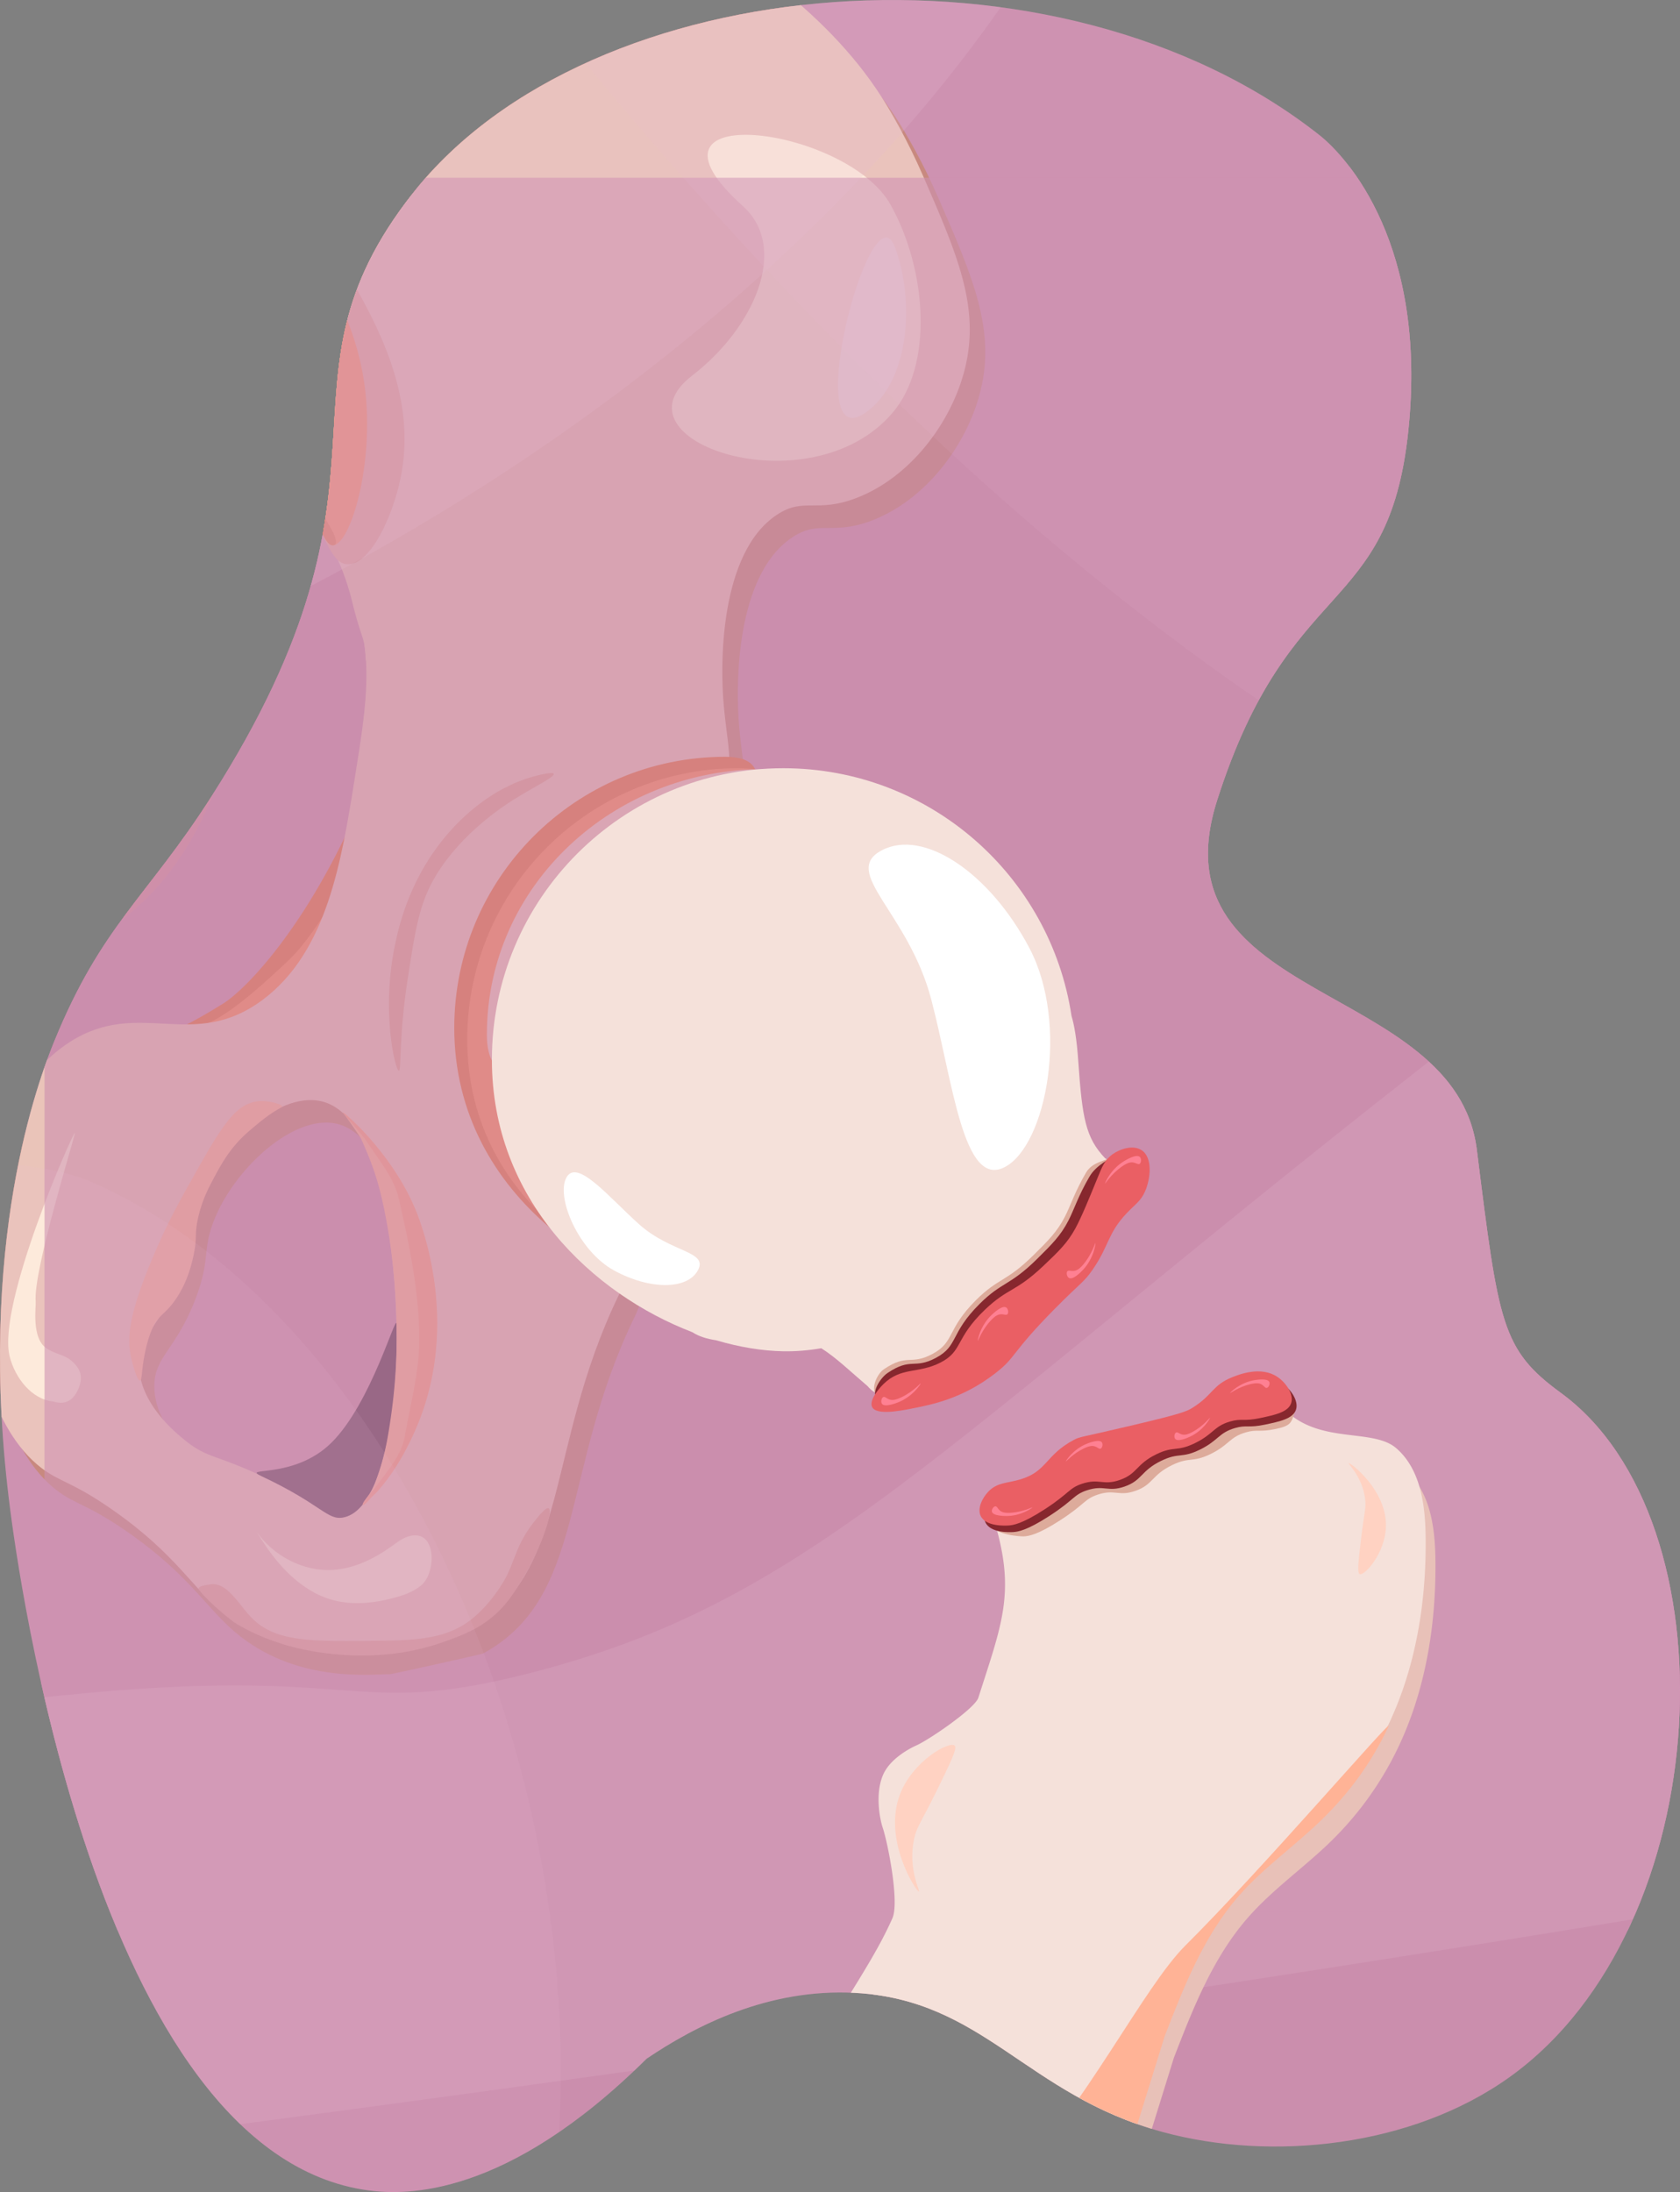 <svg id="Layer_1" data-name="Layer 1" xmlns="http://www.w3.org/2000/svg" xmlns:xlink="http://www.w3.org/1999/xlink" viewBox="0 0 2570.493 3353.04"><rect x="0" y="0" width="2570.493" height="3353.04" fill="#808080" stroke="none"/><defs><style>.cls-1,.cls-15{fill:#cb8ead;}.cls-2{clip-path:url(#clip-path);}.cls-3{fill:#ffa180;}.cls-16,.cls-3{opacity:0.2;}.cls-4{fill:#e66f36;}.cls-5{fill:#ff8751;}.cls-6{fill:#c48476;}.cls-7{fill:#eac4b9;}.cls-8{fill:#4d304c;}.cls-9{fill:#ffefdb;}.cls-10{fill:#fff9f3;}.cls-11{fill:#ffb394;}.cls-12{fill:#e0a394;}.cls-13{fill:#ffa080;}.cls-14{fill:#efc9bd;}.cls-15{opacity:0.6;}.cls-16,.cls-17{fill:#eabbd5;}.cls-17{opacity:0.1;}.cls-18{fill:#e8c1b8;}.cls-19{fill:#f5e1da;}.cls-20{fill:#ffb396;}.cls-21{fill:#ffd2c2;}.cls-22{fill:#ddab9b;}.cls-23{fill:#87272e;}.cls-24{fill:#ea5f64;}.cls-25{fill:#ff8092;}.cls-26{fill:#fff;}</style><clipPath id="clip-path"><path class="cls-1" d="M989.336,3149.109c74.121-50.174,186.197-107.977,318.956-100.723,197.308,10.78,261.08,155.467,470.04,212.637,167.284,45.768,382.326,23.057,531.593-83.936,320.55-229.766,343.783-852.531,78.34-1046.399-90.921-66.405-95.296-105.301-128.641-372.059-32.409-259.273-497.088-222.032-397.357-534.448C1972.951,877.46,2124.347,945.736,2154.644,660.413c30.217-284.569-93.243-420.185-135.696-453.7C1617.973-109.83,902.456-49.373,631.21,296.245c-231.101,294.467,8.303,427.33-307.764,922.341-98.374,154.069-168.118,196.668-240.616,374.913C60.315,1648.853-37.647,1902.135,15.681,2309.751c10.015,76.551,128.881,985.118,548.38,1040.804C619.993,3357.979,774.193,3362.577,989.336,3149.109Z"/></clipPath></defs><title>Fractura de cadera</title><path class="cls-1" d="M989.336,3149.109c74.121-50.174,186.197-107.977,318.956-100.723,197.308,10.78,261.08,155.467,470.04,212.637,167.284,45.768,382.326,23.057,531.593-83.936,320.55-229.766,343.783-852.531,78.34-1046.399-90.921-66.405-95.296-105.301-128.641-372.059-32.409-259.273-497.088-222.032-397.357-534.448C1972.951,877.46,2124.347,945.736,2154.644,660.413c30.217-284.569-93.243-420.185-135.696-453.7C1617.973-109.83,902.456-49.373,631.21,296.245c-231.101,294.467,8.303,427.33-307.764,922.341-98.374,154.069-168.118,196.668-240.616,374.913C60.315,1648.853-37.647,1902.135,15.681,2309.751c10.015,76.551,128.881,985.118,548.38,1040.804C619.993,3357.979,774.193,3362.577,989.336,3149.109Z"/><g class="cls-2"><rect class="cls-1" x="63.084" y="255.202" width="2697.546" height="2697.545"/><path class="cls-3" d="M-595.286,1904.865c67.658,13.951,152.112-40.924,258.891-110.304,115.972-75.354,140.751-128.09,265.445-228.216,161.938-130.032,207.804-111.477,285.108-182.573,180.613-166.107,180.375-497.434,180.24-684.648-.071-99.443-9.02-900.368-419.469-1095.437-21.366-10.155-202.821-92.762-389.975-3.804-148.032,70.362-224.117,212.167-262.168,285.27C-993.378,492.56-885.516,1845.019-595.286,1904.865Z"/><path class="cls-4" d="M89.036,1629.335c3.893,34.448,90.571,54.343,147.303,57.012,103.735,4.88,183.473-44.254,214.024-65.677,82.876-58.117,116.535-131.638,161.401-229.636,24.863-54.308,43.937-156.309,82.085-360.312,6.315-33.773,14.458-80.635-6.716-129.864-25.05-58.24-81.964-98.477-93.385-89.991-10.113,7.514,20.379,49.553,34.75,102.026,31.211,113.957-37.44,218.201-69.154,296.031-80.333,197.147-179.792,302.325-218.09,326.294C144.204,1658.543,85.361,1596.814,89.036,1629.335Z"/><path class="cls-5" d="M112.831,1662.905c3.893,34.448,90.571,54.343,147.303,57.012,103.735,4.88,183.473-44.254,214.024-65.677,82.876-58.117,116.535-131.638,161.401-229.636,24.863-54.308,43.937-156.309,82.085-360.312,6.315-33.773,14.458-80.635-6.716-129.864-25.05-58.24-81.964-98.477-93.385-89.991-10.113,7.514,20.379,49.553,34.75,102.026,31.211,113.957-28.582,222.429-69.154,296.031-43.52,78.951-90.423,178.011-142.842,227.571-70.206,66.376-125.591,111.042-165.61,102.208C169.379,1549.029,109.156,1630.384,112.831,1662.905Z"/><path class="cls-6" d="M1436.263,303.858c-24.294-55.836-49.747-99.298-63.947-121.499C1200.258-86.638,774.088-214.138,752.033-220.505,630.487-255.592,248.483-365.867,170.118-233.294c-43.907,74.279,14.339,243.009,115.104,326.128,44.536,36.737,79.99,42.365,102.315,89.526,21.274,44.941,11.734,87.69-12.79,204.629-25.584,121.994-38.375,182.991-38.368,185.446.398,133.499,127.822,178.15,201.708,298.929,17.959,29.357,24.579,63.212,34.895,103.935,20.526,81.026,10.212,145.531-6.395,249.392-20.405,127.614-42.451,265.487-140.683,338.917-106.807,79.841-188.32-2.738-294.155,63.947C-54.233,1744.74-63.542,2164.22,86.988,2279.812c28.367,21.783,46.798,20.785,108.709,63.947,99.279,69.212,121.617,120.39,172.656,159.867,92.303,71.395,202.311,56.806,227.862,57.38,2.899.065,140.499-30.418,143.029-31.801,157.754-86.257,117.712-277.79,230.208-511.574,6.428-13.359,19.663-39.965,12.789-70.341-12.575-55.573-79.456-66.321-134.288-115.104-83.001-73.845-89.246-191.121-89.526-198.235-6.067-154.319,142.066-326.693,281.366-351.707,26.53-4.764,60.239-5.53,83.131-31.973,31.662-36.576,9.151-83.605,6.394-166.262-.898-26.926-6.761-202.704,83.131-262.181,41.249-27.292,60.545-2.231,121.499-25.579,82.811-31.72,145.863-115.772,166.261-198.235C1523.422,504.176,1488.534,423.994,1436.263,303.858ZM549.838,2354.957c-25.334,5.473-32.793-19.225-125.471-62.736-69.647-32.698-83.439-27.203-116.508-53.773-15.195-12.208-70.701-56.805-71.698-116.508-.779-46.666,32.523-55.933,62.736-134.433,23.075-59.956,10.715-72.907,26.886-116.508,30.416-82.007,122.396-166.288,188.206-152.357,108.143,22.892,115.562,304.623,116.508,340.562C633.514,2173.744,612.925,2341.329,549.838,2354.957Z"/><path class="cls-7" d="M1412.525,269.419c-24.294-55.836-49.747-99.298-63.947-121.499C1176.52-121.078,750.35-248.578,728.295-254.945c-121.546-35.087-503.55-145.362-581.915-12.789-43.907,74.279,14.339,243.009,115.104,326.128C306.02,95.132,341.474,100.759,363.799,147.92c21.274,44.941,11.734,87.69-12.79,204.629-25.584,121.994-38.375,182.991-38.368,185.446.398,133.499,127.822,178.15,201.708,298.929,17.959,29.357,24.579,63.212,34.895,103.935,20.526,81.026,10.212,145.531-6.395,249.392-20.405,127.614-42.451,265.487-140.683,338.917-106.807,79.841-188.32-2.738-294.155,63.947C-77.971,1710.3-87.279,2129.781,63.25,2245.372c28.367,21.783,46.798,20.785,108.709,63.947,99.279,69.212,121.617,120.39,172.656,159.867,92.303,71.395,202.311,56.806,227.862,57.38,2.899.065,140.499-30.418,143.029-31.801,157.754-86.257,117.712-277.79,230.208-511.574,6.428-13.359,19.663-39.965,12.789-70.341-12.575-55.573-79.456-66.321-134.288-115.104-83.001-73.845-89.246-191.121-89.526-198.235-6.067-154.319,142.066-326.693,281.366-351.707,26.53-4.764,60.239-5.53,83.131-31.973,31.662-36.576,9.151-83.605,6.394-166.262-.898-26.926-6.761-202.704,83.131-262.181,41.249-27.292,60.545-2.231,121.499-25.579,82.811-31.72,145.863-115.772,166.261-198.235C1499.684,469.737,1464.796,389.555,1412.525,269.419ZM526.1,2320.517c-25.334,5.473-32.793-19.225-125.471-62.736-69.647-32.698-83.439-27.203-116.508-53.773-15.195-12.208-70.701-56.805-71.698-116.508-.779-46.666,32.523-55.933,62.736-134.433,23.075-59.956,10.715-72.907,26.886-116.508,30.416-82.007,122.396-166.288,188.206-152.357,108.143,22.892,115.562,304.623,116.508,340.562C609.776,2139.305,589.188,2306.889,526.1,2320.517Z"/><path class="cls-8" d="M400.63,2258.272c92.677,43.51,100.136,68.208,125.471,62.735,63.087-13.628,83.675-181.213,80.659-295.752-.485-18.424-38.457,120.905-99.588,181.452C449.054,2264.271,366.686,2242.337,400.63,2258.272Z"/><path class="cls-9" d="M1136.417,315.032c-184.104-165.305,158.945-122.966,226.381-1.614,55.297,99.508,65.735,244.466,2.778,318.11-126.351,147.799-436.266,42.561-306.464-57.099C1153.021,502.329,1208.508,379.762,1136.417,315.032Z"/><path class="cls-10" d="M1369.569,378.604c30.481,83.775,20.663,197.16-37.111,246.339C1216.509,723.644,1332.397,276.439,1369.569,378.604Z"/><path class="cls-9" d="M392.693,2343.218c26.265,37.003,71.377,60.954,116.668,58.151,32.874-2.035,63.668-17.287,90.392-36.539,8.088-5.827,16.15-12.171,25.738-14.898,42.664-12.132,42.272,54.073,20.107,73.97-12.69,11.391-29.539,16.838-46.066,21.038-43.688,11.105-86.062,11.473-125.384-12.648C438.38,2410.352,414.242,2378.382,392.693,2343.218Z"/><path class="cls-9" d="M114.62,1732.753c1.636.959-64.52,211.346-59.988,258.534.687,7.151-6.834,56.218,16.776,71.284,16.572,10.574,26.884,8.525,39.995,20.76,12.581,11.741,16.37,24.428,7.522,43.32-12.84,27.417-35.269,17.269-37.59,17.055-32.593-3.002-58.259-35.849-66.536-68.717C-5.184,1995.65,111.998,1731.216,114.62,1732.753Z"/><path class="cls-11" d="M219.988,2078.945c.759-4.513,4.609-27.397,12.53-45.563,10.515-24.116,20.159-21.464,37.589-47.841,17.367-26.282,23.215-52.254,26.198-66.066,5.925-27.432.8-30.19,6.834-56.953,6.05-26.832,16.062-45.622,23.92-60.37,10.715-20.108,24.958-46.839,52.397-70.622,28.477-24.682,37.747-30.066,51.258-37.859,6.229-3.593-21.678-11.783-38.728-8.842-28.637,4.939-47.524,28.976-86.569,97.96-30.342,53.607-49.455,87.376-72.9,143.522-35.458,84.916-38.553,119.788-31.894,150.357,2.723,12.498,9.6,35.862,13.669,35.311C217.211,2111.583,216.586,2099.168,219.988,2078.945Z"/><path class="cls-12" d="M304.333,2431.313c11.523,16.321,47.572,46.229,55.603,51.258,6.627,4.15,32.975,20.254,75.178,33.033,8.689,2.631,44.424,13.107,93.403,15.947a411.164,411.164,0,0,0,75.178-2.278,367.574,367.574,0,0,0,79.735-19.364c24.89-9.25,45.965-17.082,68.344-35.311,21.705-17.68,33.142-35.777,45.563-55.814,30.506-49.213,49.678-107.668,42.145-111.628-4.457-2.343-17.665,14.706-23.92,22.781-23.608,30.474-27.304,53.878-39.867,79.735,0,0-17.365,35.74-50.119,63.788-41.465,35.508-92.319,35.902-162.886,36.45-89.36.693-142.074,1.102-177.694-35.311-19.446-19.879-36.647-53.646-61.51-51.258C322.516,2423.432,300.246,2425.525,304.333,2431.313Z"/><path class="cls-11" d="M524.819,1702.089c7.462,9.412,26.285,36.814,27.763,40.089,14.661,32.481,24.043,58.134,31.604,91.07,16.287,70.942,22.78,143.733,22.698,216.521-.057,49.802-5.105,99.07-13.615,148.14-4.737,27.312-11.467,49.788-20.655,74.089a101.283,101.283,0,0,1-10.777,18.231c-13.564,17.576-3.878,12.641,3.915,2.868,2.24-2.809,9.296-9.046,11.557-11.576,27.065-30.292,47.759-67.835,62.912-105.3,62.471-154.457,4.938-302.752-3.488-323.548C599.242,1760.14,519.138,1694.923,524.819,1702.089Z"/><path class="cls-13" d="M524.683,1702.089c7.462,9.412,31.897,37.07,33.846,40.089,20.214,31.313,44.029,58.134,51.59,91.07,16.287,70.942,31.47,143.733,31.387,216.521-.057,49.802-13.794,99.07-22.305,148.14-4.737,27.312-25.551,50.846-42.379,74.089-1.835,2.534-10.605,12.379-15.121,18.231-13.564,17.576-3.878,12.641,3.915,2.868,2.24-2.809,9.296-9.046,11.557-11.576,27.065-30.292,47.759-67.835,62.912-105.3,62.471-154.457,4.938-302.752-3.488-323.548C599.106,1760.14,519.002,1694.923,524.683,1702.089Z"/><path class="cls-7" d="M116.222-19.365c.64-1.337,247.62,65.88,468.43,270.984,0,0,219.621,203.942,216.773,392.413-.19,12.57-2.275,157.89-103.804,265.182-32.665,34.519-95.018,62.415-117.092,87.681-3.967,4.541-20.528,20.653-20.889,11.864-.219-5.322-1.106-16.21-2.116-22.349-2.192-13.335-7.796-21.305-19.167-67.908-2.544-10.426-12.697-49.998-34.516-87.861-12.437-21.583-28.158-55.787-59.092-88.557-51.683-54.751-65.041-59.326-91.647-93.003-29.369-37.173-44.893-37.736-50.389-67.732-4.546-24.812.6-47.797,10.891-93.768,10.275-45.899,15.22-45.299,22.615-82.72,8.932-45.196,1.68-45.875,10.688-100.599,7.39-44.898,13.489-51.836,13.506-82.45.009-16.693.024-42.336-11.137-68.043-15.941-36.717-46.866-55.568-68.133-68.63C199.393,34.924,115.822-18.529,116.222-19.365Z"/><path class="cls-4" d="M966.756,1936.766c-6.374,15.441,0,0-10.99,25.189-11.374,26.068-38.521-19.137-96.277-68.76-83.411-71.665-145.697-224.304-145.697-307.491,0-51.961-11.409-137.027,98.405-259.552,75.521-84.262,304.825-178.393,303.052-142.972-1.448,28.917-5.089,21.001-.496,47.143C1154.69,1457.666,992.143,1875.271,966.756,1936.766Z"/><path class="cls-12" d="M322.169,157.113c97.787,87.153,158.009,173.75,193.466,233.354,55.166,92.734,124.516,209.309,97.244,341.193-12.386,59.896-46.608,132.178-80.821,131.505-32.978-.649-36.515-68.499-116.429-184.461-46.357-67.268-62.798-70.021-72.694-108.921-17.08-67.134,19.693-106.874,31.525-179.459C382.98,338.059,379.883,260.703,322.169,157.113Z"/><path class="cls-5" d="M267.944,222.37C296.538,201.288,526.861,357.742,557.975,590.279c15.837,118.364-21.768,242.767-48.429,243.878-11.862.494-14.401-23.713-53.313-70.598-24.558-29.59-48.695-50.25-71.52-69.787-49.971-42.773-58.724-39.707-73.491-62.858-20.972-32.879-21.82-68.07-22.464-94.776-1.084-45.002,9.028-74.373,13.95-96.398C328.754,323.208,248.837,236.457,267.944,222.37Z"/><path class="cls-4" d="M267.944,222.37c24.8-18.285,57.709,116.266,56.274,305.065-.222,29.195,21.164,68.991,47.354,100.947C444.487,717.351,536.207,833.046,509.546,834.157c-11.862.494-14.401-23.713-53.313-70.598-24.558-29.59-48.695-50.25-71.52-69.787-49.971-42.773-58.724-39.707-73.491-62.858-20.972-32.879-21.82-68.07-22.464-94.776-1.084-45.002,9.028-74.373,13.95-96.398C328.754,323.208,248.837,236.457,267.944,222.37Z"/><path class="cls-4" d="M1472.519,1607.155c0,248.503-175.603,306.004-337.094,318.446-10.51.81-19.007,61.717-25.576,61.603-165.281-2.886-414.807-152.167-414.807-414.807,0-229.092,185.716-414.807,414.807-414.807,179.631,0-197.867,346.339-188.632,360.621C992.249,1628.054,1472.519,1566.195,1472.519,1607.155Z"/><path class="cls-5" d="M1544.532,1589.906c0,248.503-227.741,401.589-389.231,414.032-10.51.81-19.007-16.489-25.576-16.604-165.281-2.886-414.807-134.788-414.807-397.428,0-229.092,185.716-414.807,414.807-414.807,122.413,0,232.442,122.542,308.369,206.878C1504.262,1455.471,1544.532,1483.227,1544.532,1589.906Z"/><path class="cls-14" d="M744.945,1582.674c0-229.092,194.405-406.117,423.497-406.117C1397.534,1176.556,744.945,1845.314,744.945,1582.674Z"/><path class="cls-12" d="M610.329,1637.874c-5.492.174-27.652-91.071-5.69-194.071,6.204-29.096,23.093-103.898,83.653-172.081,17.174-19.335,62.723-66.131,128.094-83.983,4.566-1.247,29.205-7.976,30.829-4.036,2,4.853-32.801,21.321-62.14,39.957-15.208,9.66-78.614,50.737-117.681,114.909-25.511,41.904-31.571,81.121-43.69,159.554C609.981,1586.922,614.418,1637.745,610.329,1637.874Z"/><rect class="cls-15" x="68.128" y="271.888" width="2653.266" height="2653.266"/><path class="cls-16" d="M-1789.767,3452.474C-1370.423,2728.757-729.483,2677.588,94.902,2593.385c460.439-47.029,438.538,36.356,712.578-33.298,432.385-109.902,617.699-339.376,1365.219-925.685,477.276-374.346,719.044-561.877,872.408-579.386,617.46-70.494,1415.41,620.528,1498.411,1358.56,37.062,329.547-701.77,291.609-1686.773,461.865C962.137,3202.92-1843.228,3544.74-1789.767,3452.474Z"/><path class="cls-17" d="M-457.361-1631.102c728.859-410.342,1785.106,87.892,2059.787,217.459,418.602,197.455,359.265,254.098,630.695,333.317,428.266,124.993,704.462,21.477,1646.191-103.79,601.274-79.981-153.283,2910.608-1028.218,2687.23C1774.28,1228.195,1022.594,266.062,647.504-214.039,436.343-484.318,219.069-837.603-234.545-1012.598c-258.912-99.883-521.751-113.493-550.094-247.122C-812.32-1390.229-598.592-1551.591-457.361-1631.102Z"/><path class="cls-17" d="M-902.402,1865.216c601.274-79.98,904.789-118.688,1045.784-55.859,567.661,252.958,903.927,1253.538,600.49,1931.407C347.772,4625.644-1844.131,1990.484-902.402,1865.216Z"/><path class="cls-16" d="M-1641.041-343.324c419.344-723.717-1303.573-381.458-1001.155-409.397,460.872-42.577,438.538,36.356,712.578-33.298,432.385-109.902,617.699-339.376,1365.219-925.685C-87.123-2086.05,154.645-2273.581,308.009-2291.09c617.46-70.494,1415.41,620.528,1498.411,1358.56C1914.77,30.886,782.197,873.217-84.907,1125.289c-1067.175,310.233-751.355,45.654-1318.336-177.331-319.188-125.532,426.776-705.024-52.844-625.314-273.755,45.496,231.014-340.678,138.715-441.381C-1407.515-217.088-1722.297-203.089-1641.041-343.324Z"/><path class="cls-18" d="M1527.494,2334.404c44.942,128.554,23.649,174.171-15.562,297.152-5.312,16.66-75.359,64.335-94.563,72.92-10.803,4.829-40.465,20.416-51.215,45.055-12.526,28.708-5.107,67.421-.72,80.493,8.094,24.119,25.901,114.484,14.93,139.051-27.26,61.043-60.723,106.38-156.313,265.163l489.352,179.605,82.664-266.108c29.339-75.722,59.683-153.137,113.133-214.273,38.336-43.85,86.954-77.392,128.519-118.194a503.519,503.519,0,0,0,96.854-132.725c45.967-91.362,63.059-195.284,61.686-297.548-.657-48.94-7.931-103.04-44.97-135.034-39.369-34.006-132.393-.307-184.5-75.828Z"/><path class="cls-19" d="M2181.298,2350.229c-.656-48.94-7.931-103.04-44.97-135.034-39.35-33.99-132.304-.341-184.425-75.724-14.743-37.158-448.112,149.713-433.894,176.449,37.575,116.371,16.471,163.23-21.038,280.871-5.312,16.66-75.359,64.335-94.563,72.92-10.803,4.829-40.465,20.416-51.215,45.055-12.526,28.708-5.107,67.421-.72,80.493,8.094,24.119,25.901,114.484,14.93,139.051-27.259,61.043-60.723,106.38-156.313,265.163L1698.442,3379.078l82.664-266.108c29.339-75.722,59.683-153.137,113.133-214.274,38.336-43.849,86.954-77.392,128.519-118.193A503.524,503.524,0,0,0,2119.612,2647.778C2165.579,2556.416,2182.671,2452.494,2181.298,2350.229Z"/><path class="cls-20" d="M1545.362,3341.548l154.029,39.154,82.664-266.108c29.339-75.722,59.683-153.137,113.133-214.273,38.336-43.85,86.954-77.392,128.519-118.194,39.261-38.54,74.385-84.551,100.915-141.72,6.684-14.404-193.118,218.404-310.791,335.401C1749.135,3040.131,1661.025,3222.07,1545.362,3341.548Z"/><path class="cls-21" d="M1406.031,2893.476c-3.368,1.037-55.874-78.685-28.99-148.866,19.582-51.117,75.33-81.639,83.65-74.58,4.538,3.85-6.247,25.848-27.816,69.843-24.031,49.018-30.434,54.021-34.577,74.507C1389.241,2859.158,1408.192,2892.81,1406.031,2893.476Z"/><path class="cls-21" d="M2063.712,2238.226c2.099-1.553,58.387,41.249,56.853,96.9-1.118,40.534-32.571,75.567-40.12,72.679-4.117-1.575-1.989-19.598,2.268-55.644,4.743-40.161,7.987-45.231,5.847-60.565C2083.881,2258.08,2062.365,2239.223,2063.712,2238.226Z"/><path class="cls-22" d="M1515.13,2331.741c7.774,16.531,46.98,18.599,51.446,18.356,7.165-.391,20.925-2.216,55.712-24.739,38.078-24.653,36.838-32.338,57.163-39.092,26.544-8.822,32.005,3.174,57.765-5.79,27.309-9.503,24.682-24.207,56.242-39.459,26.969-13.033,30.825-3.232,59.036-17.016,28.382-13.867,28.614-25.808,53.676-33.015,17.778-5.112,20.171.174,45.806-5.221,22.478-4.73,23.482-9.162,28.123-22.859,4.617-13.625-5.321-16.626-18.597-25.409-25.183-16.659-41.602-18.43-51.754-14.41-31.214,12.36-30.058,27.658-61.382,47.01-9.052,5.593-16.838,9.066-92.875,27.002-79.747,18.812-78.621,16.747-88.834,22.213-43.353,23.203-40.668,48.127-81.602,60.288-20.032,5.951-35.433,4.366-49.097,18.841C1527.638,2307.253,1509.434,2319.628,1515.13,2331.741Z"/><path class="cls-23" d="M1507.866,2328.848c7.774,16.531,37.69,14.899,42.156,14.656,7.165-.391,20.925-2.216,55.712-24.739,38.078-24.653,36.838-32.338,57.163-39.092,26.544-8.822,32.005,3.174,57.765-5.79,27.309-9.503,24.682-24.207,56.242-39.459,26.969-13.033,30.825-3.232,59.036-17.016,28.382-13.867,28.614-25.808,53.676-33.015,17.778-5.112,20.171.174,45.806-5.221,22.478-4.73,42.794-9.006,47.435-22.702,4.617-13.625-7.943-31.664-21.219-40.446-25.183-16.659-58.292-3.549-68.444.471-31.214,12.36-30.058,27.658-61.382,47.01-9.052,5.593-16.838,9.066-92.875,27.002-79.747,18.812-78.621,16.747-88.834,22.213-43.353,23.203-40.668,48.127-81.602,60.288-20.032,5.951-35.433,4.366-49.097,18.841C1511.084,2300.66,1502.17,2316.735,1507.866,2328.848Z"/><path class="cls-24" d="M1500.492,2318.801c7.774,16.531,37.69,14.899,42.156,14.656,7.165-.391,20.925-2.216,55.712-24.739,38.078-24.653,36.838-32.338,57.163-39.092,26.544-8.822,32.005,3.174,57.765-5.79,27.309-9.503,24.682-24.207,56.242-39.459,26.969-13.033,30.825-3.232,59.036-17.016,28.382-13.867,28.614-25.808,53.676-33.015,17.778-5.112,20.171.174,45.806-5.221,22.478-4.73,42.794-9.006,47.435-22.702,4.617-13.625-7.943-31.664-21.219-40.446-25.183-16.659-58.292-3.549-68.444.471-31.214,12.36-30.058,27.658-61.382,47.01-9.052,5.593-16.838,9.066-92.875,27.002-79.747,18.812-78.621,16.747-88.834,22.213-43.352,23.203-40.668,48.127-81.602,60.288-20.032,5.951-35.433,4.366-49.097,18.841C1503.709,2290.613,1494.795,2306.688,1500.492,2318.801Z"/><path class="cls-25" d="M1938.33,2122.964c2.758-.646,5.175-5.904,3.821-9.008-2.671-6.122-19.779-3.308-22.819-2.808-22.651,3.726-37.559,19.263-37.257,19.737.263.412,12.884-9.313,31.158-13.662,9.121-2.17,13.521-1.543,16.871.35C1934.207,2119.891,1935.771,2123.564,1938.33,2122.964Z"/><path class="cls-25" d="M1522.947,2304.11c-2.827.175-6.09,4.955-5.274,8.242,1.61,6.483,18.947,6.57,22.028,6.586,22.955.116,40.253-12.708,40.034-13.226-.19-.45-14.26,7.027-33.004,8.257-9.355.614-13.589-.741-16.575-3.167C1526.497,2307.829,1525.57,2303.947,1522.947,2304.11Z"/><path class="cls-25" d="M1684.107,2215.871c2.559-1.214,3.81-6.865,1.83-9.612-3.905-5.419-20.032.948-22.897,2.079-21.351,8.43-32.638,26.768-32.243,27.167.344.347,10.624-11.826,27.565-19.94,8.456-4.049,12.89-4.367,16.564-3.225C1679.428,2213.739,1681.733,2216.998,1684.107,2215.871Z"/><path class="cls-25" d="M1799.381,2191.255c-2.485,1.36-3.408,7.073-1.274,9.701,4.211,5.185,19.944-2.101,22.739-3.395,20.83-9.646,31.042-28.604,30.624-28.979-.364-.327-9.925,12.419-26.371,21.495-8.208,4.53-12.617,5.102-16.351,4.174C1804.175,2193.114,1801.687,2189.994,1799.381,2191.255Z"/><path class="cls-19" d="M1690.682,1771.513c-29.504-31.246-34.848-60.826-40.861-148.249-2.344-34.081-6.135-55.421-10.336-69.198C1607.181,1339.554,1422.076,1175.099,1198.556,1175.099c-246.279,0-445.928,199.649-445.928,445.928,0,214.328,154.572,358.43,306.767,416.779,9.699,6.419,22.262,10.215,36.287,12.318,35.834,10.59,70.828,16.272,102.875,16.832,7.061.123,16.196.037,27.495-.834,9.975-.769,20.188-2.043,30.574-3.8,22.588,14.155,46.061,36.953,70.896,58C1411.334,2221.6,1772.721,1826.069,1690.682,1771.513Z"/><path class="cls-26" d="M1575.091,1450.293c61.162,116.137,26.015,301.336-37.568,334.821s-79.249-128.813-112.503-255.788c-35.247-134.586-139.384-195.201-75.801-228.687S1513.928,1334.157,1575.091,1450.293Z"/><path class="cls-26" d="M939.396,1943.256c-54.531-29.859-89.098-112.182-72.751-142.037s64.989,30.133,111.335,71.572c49.124,43.923,106.1,40.617,89.753,70.472S993.927,1973.115,939.396,1943.256Z"/><path class="cls-22" d="M1338.924,2130.503c6.955,12.58,28.062,15.477,45.695,11.647,30.946-6.722,76.618-16.643,125.646-55.822,33.3-26.61,22.232-30.026,90.616-101.987,38.52-40.535,42.865-40.328,56.295-60.805,24.651-37.585,21.311-55.509,50.429-87.321,12.837-14.024,20.863-18.599,27.018-33.576,8-19.465,10.866-19.446-6.601-30.473-13.278-8.381-11.681-13.101-23.097-4.527-11.479,8.621-32.816,8.28-43.15,25.922-17.52,29.912-23.513,50.286-32.499,67.683-11.829,22.902-25.172,36.101-47.819,58.502-42.002,41.547-53.483,34.465-88.092,68.909-45.367,45.15-32.245,63.892-66.512,82.32-33.628,18.085-38.078-1.171-74.294,23.328C1342.167,2101.335,1333.771,2121.184,1338.924,2130.503Z"/><path class="cls-23" d="M1340.027,2136.423c6.955,12.58,32.363,15.477,49.995,11.647,30.946-6.722,76.618-16.643,125.646-55.822,33.3-26.61,22.232-30.026,90.616-101.987,38.52-40.535,42.865-40.328,56.295-60.805,24.651-37.585,21.311-55.509,50.429-87.321,12.837-14.024,20.863-18.599,27.018-33.576,8-19.465,10.866-19.446-6.601-30.473-13.278-8.381-11.681-22.776-23.097-14.202-11.479,8.621-32.816,17.955-43.15,35.597-17.52,29.912-23.513,50.286-32.499,67.683-11.829,22.902-25.172,36.101-47.819,58.502-42.002,41.547-53.483,34.465-88.092,68.909-45.367,45.15-32.245,63.892-66.512,82.32-33.628,18.085-38.078-1.171-74.294,23.328C1347.57,2107.254,1334.874,2127.103,1340.027,2136.423Z"/><path class="cls-24" d="M1334.529,2152.417c6.698,12.719,43.008,5.601,60.714,2.13,31.077-6.092,76.94-15.083,126.754-53.258,33.833-25.928,22.837-29.568,92.669-100.125,39.335-39.744,43.676-39.449,57.519-59.649,25.409-37.077,22.434-55.065,52.193-86.278,13.12-13.761,21.236-18.171,27.695-33.02,8.393-19.299,11.914-51.466-5.326-62.845-13.105-8.649-33.148-1.95-44.737,6.391-11.652,8.386-15.859,19.226-22.368,35.15-13.116,32.088-24.748,60.546-34.085,77.757-12.292,22.657-25.9,35.582-48.998,57.519-42.838,40.685-54.172,33.372-89.473,67.105-46.274,44.219-33.536,63.224-68.17,80.952-33.989,17.398-60.202,6.232-87.343,33.02C1342.642,2126.08,1329.566,2142.994,1334.529,2152.417Z"/><path class="cls-25" d="M1743.785,1780.199c2.498-1.742,2.82-7.955.233-10.516-5.103-5.052-21.07,4.564-23.907,6.272-21.14,12.731-29.85,34.178-29.36,34.531.427.307,9.163-14.426,25.684-26.038,8.246-5.795,12.891-6.919,16.989-6.362C1738.445,1778.769,1741.468,1781.815,1743.785,1780.199Z"/><path class="cls-25" d="M1351.438,2136.982c-2.754,1.3-4.111,7.371-1.989,10.329,4.186,5.834,21.536-.974,24.619-2.184,22.972-9.015,35.147-28.703,34.723-29.133-.369-.374-11.447,12.69-29.678,21.374-9.099,4.334-13.866,4.665-17.814,3.43C1356.463,2139.285,1353.993,2135.776,1351.438,2136.982Z"/><path class="cls-25" d="M1541.493,2010.27c2.073-2.231,1.075-8.372-1.995-10.328-6.056-3.859-19.629,8.915-22.041,11.184-17.971,16.912-21.95,39.716-21.397,39.957.482.21,5.906-16.037,19.599-30.879,6.834-7.408,11.136-9.488,15.26-9.809C1535.972,2010.002,1539.57,2012.34,1541.493,2010.27Z"/><path class="cls-25" d="M1633.048,1944.675c-1.941,2.347-.591,8.42,2.587,10.196,6.268,3.504,19.083-10.031,21.36-12.435,16.967-17.919,19.626-40.915,19.059-41.123-.493-.182-4.973,16.351-17.788,31.957-6.396,7.789-10.571,10.114-14.67,10.672C1638.576,1944.625,1634.849,1942.498,1633.048,1944.675Z"/></g></svg>
